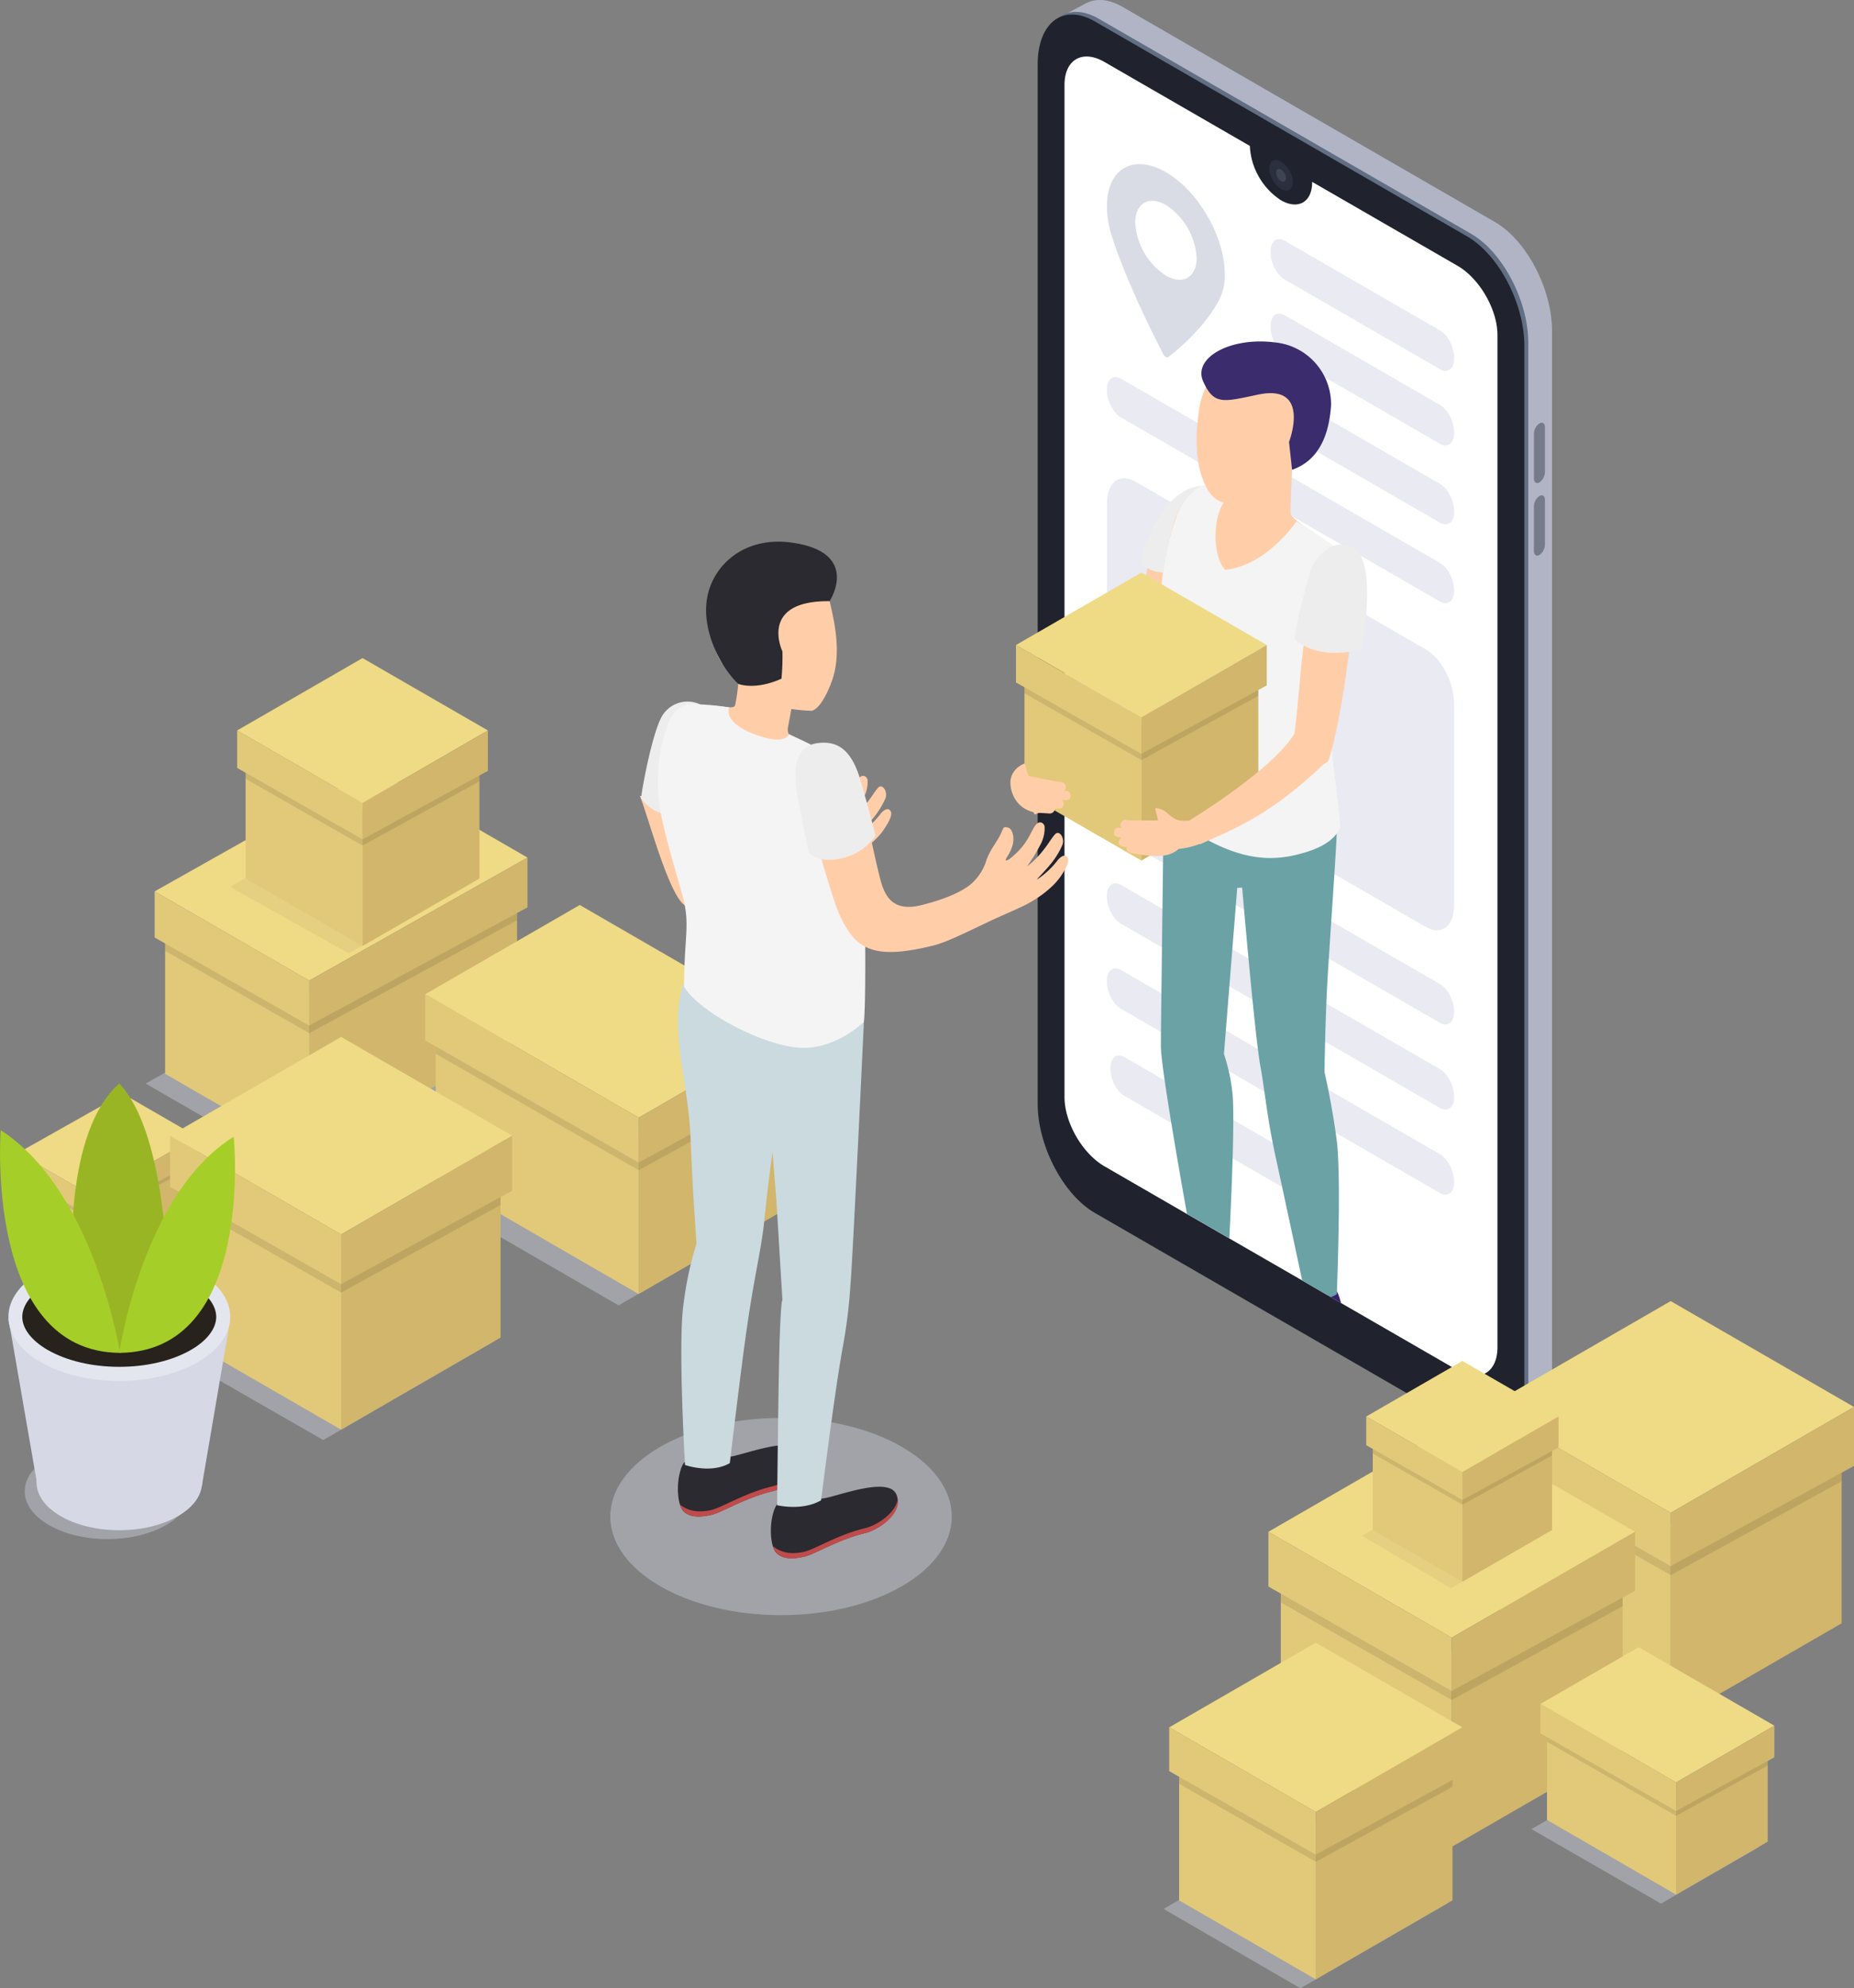 <?xml version="1.0" encoding="UTF-8"?> <svg xmlns="http://www.w3.org/2000/svg" viewBox="0 0 466.35 500"><rect x="0" y="0" width="466.35" height="500" fill="#808080" stroke="none"/><defs><style>.cls-1{fill:#b1b4c4;}.cls-2{fill:#616e84;}.cls-3{fill:#20232d;}.cls-4,.cls-6{fill:#fff;}.cls-5{fill:#2b303f;}.cls-13,.cls-6{opacity:0.1;}.cls-7{fill:#757b89;}.cls-8{fill:#dadce5;}.cls-9{fill:#e9eaf2;}.cls-10{fill:#efda86;}.cls-11{fill:#d1b66b;}.cls-12{fill:#e2c979;}.cls-14{opacity:0.05;}.cls-15,.cls-25{fill:#d6d8e5;}.cls-15{opacity:0.4;}.cls-16{fill:#ffcea9;}.cls-17{fill:#ededed;}.cls-18{fill:#2b2a30;}.cls-19{fill:#bf4b4b;}.cls-20{fill:#CADADF;}.cls-21{fill:#f4f4f4;}.cls-22{fill:#38226d;}.cls-23{fill:#6BA2A5;}.cls-24{fill:#3a2c6d;}.cls-26{fill:#e4e6ef;}.cls-27{fill:#28221c;}.cls-28{fill:#99b524;}.cls-29{fill:#a6ce28;}</style></defs><title>Delivery_app_SVG</title><g id="Слой_2" data-name="Слой 2"><g id="Слой_1-2" data-name="Слой 1"><path class="cls-1" d="M376,355.45l-93.69-54.09c-7.93-4.58-14.37-16.87-14.37-27.45V12.59C268,2,274.41-2.86,282.34,1.72L376,55.81C384,60.4,390.4,72.69,390.4,83.27V344.59C390.4,355.17,384,360,376,355.45Z"></path><polygon class="cls-1" points="377.63 360.16 385.06 356.41 377.94 344.2 377.63 360.16"></polygon><polygon class="cls-1" points="266.52 4.33 273.35 0.75 271.97 10.82 266.52 4.33"></polygon><path class="cls-2" d="M370.05,358.44l-93.68-54.09c-7.94-4.58-14.37-16.87-14.37-27.46V15.57C262,5,268.43.13,276.37,4.71L370.05,58.8c7.94,4.58,14.37,16.87,14.37,27.45V347.58C384.42,358.16,378,363,370.05,358.44Z"></path><path class="cls-3" d="M383.43,86.92V348.24c0,10.58-6.43,15.44-14.37,10.87l-36.74-21.22L320.9,331.3,275.37,305c-7.93-4.59-14.36-16.87-14.36-27.46V16.24C261,5.65,267.44.8,275.37,5.37l93.69,54.09C377,64.05,383.43,76.33,383.43,86.92Z"></path><path class="cls-4" d="M376.67,84.27V338.78c0,6.41-4.5,9-10.05,5.8l-29.29-16.9-2.59-1.5-.86-.5L327.55,322l-18.32-10.56h0l-7.6-4.39-3.06-1.76-20.76-12c-5.55-3.21-10.05-11-10.05-17.43V21.39c0-6.42,4.5-9,10.05-5.81L314.39,36.7v.1a17.32,17.32,0,0,0,7.82,13.56c4.33,2.48,7.84.47,7.84-4.52,0,0,0-.08,0-.11l36.59,21.12C372.17,70.05,376.67,77.85,376.67,84.27Z"></path><ellipse class="cls-5" cx="322.22" cy="44.09" rx="2.42" ry="4.2" transform="translate(21.13 167.02) rotate(-30)"></ellipse><path class="cls-6" d="M322.22,45.53A2.77,2.77,0,0,1,321,43.37c0-.79.56-1.12,1.25-.72a2.77,2.77,0,0,1,1.24,2.16C323.46,45.6,322.9,45.92,322.22,45.53Z"></path><path class="cls-7" d="M387.23,121.3h0c-.77.45-1.39,0-1.39-1V109.12a3.31,3.31,0,0,1,1.39-2.65h0c.76-.44,1.38,0,1.38,1v11.14A3.31,3.31,0,0,1,387.23,121.3Z"></path><path class="cls-7" d="M387.23,139.56h0c-.77.44-1.39,0-1.39-1.05V127.37a3.29,3.29,0,0,1,1.39-2.64h0c.76-.44,1.38,0,1.38,1v11.15A3.31,3.31,0,0,1,387.23,139.56Z"></path><path class="cls-8" d="M293.25,43.29c-8.17-4.72-14.82-.88-14.82,8.56a25.28,25.28,0,0,0,1.29,7.73c3.71,11.51,10.82,25.5,12.91,29.52a1.75,1.75,0,0,0,.62.69.56.56,0,0,0,.63,0c2.09-1.6,9.2-7.39,12.91-14.61A13.66,13.66,0,0,0,308.08,69C308.08,59.53,301.43,48,293.25,43.29Zm0,26A17.07,17.07,0,0,1,285.55,56c0-4.9,3.46-6.9,7.7-4.45A17.05,17.05,0,0,1,301,64.85C301,69.76,297.5,71.75,293.25,69.3Z"></path><path class="cls-9" d="M358.6,233.07l-73-42.15c-4-2.28-7.16-8.41-7.16-13.68v-50.7c0-5.27,3.2-7.69,7.16-5.41l73,42.16c4,2.28,7.16,8.4,7.16,13.68v50.69C365.76,232.93,362.56,235.36,358.6,233.07Z"></path><path class="cls-9" d="M362.18,92.83l-39-22.52c-2-1.14-3.58-4.2-3.58-6.84v-.21c0-2.63,1.6-3.84,3.58-2.7l39,22.52c2,1.14,3.58,4.2,3.58,6.84v.21C365.76,92.76,364.16,94,362.18,92.83Z"></path><path class="cls-9" d="M362.18,111.59l-39-22.53c-2-1.14-3.58-4.2-3.58-6.83V82c0-2.64,1.6-3.85,3.58-2.71l39,22.53c2,1.14,3.58,4.2,3.58,6.83v.21C365.76,111.52,364.16,112.73,362.18,111.59Z"></path><path class="cls-9" d="M362.18,131.42l-39-22.52c-2-1.14-3.58-4.21-3.58-6.84v-.21c0-2.64,1.6-3.85,3.58-2.71l39,22.53c2,1.14,3.58,4.2,3.58,6.84v.21C365.76,131.35,364.16,132.56,362.18,131.42Z"></path><path class="cls-9" d="M362.18,151.25,282,105c-2-1.14-3.58-4.2-3.58-6.83v-.21c0-2.64,1.6-3.85,3.58-2.71l80.17,46.29c2,1.14,3.58,4.2,3.58,6.84v.21C365.76,151.18,364.16,152.39,362.18,151.25Z"></path><path class="cls-9" d="M362.18,257.2,282,210.91c-2-1.14-3.58-4.2-3.58-6.84v-.21c0-2.63,1.6-3.84,3.58-2.7l80.17,46.29c2,1.14,3.58,4.2,3.58,6.84v.2C365.76,257.13,364.16,258.34,362.18,257.2Z"></path><path class="cls-9" d="M362.18,278.6,282,232.31c-2-1.14-3.58-4.2-3.58-6.84v-.21c0-2.63,1.6-3.85,3.58-2.7l80.17,46.28c2,1.15,3.58,4.21,3.58,6.84v.21C365.76,278.53,364.16,279.74,362.18,278.6Z"></path><path class="cls-9" d="M362.18,300,282,253.71c-2-1.15-3.58-4.21-3.58-6.84v-.21c0-2.64,1.6-3.85,3.58-2.71l80.17,46.29c2,1.14,3.58,4.2,3.58,6.84v.21C365.76,299.92,364.16,301.14,362.18,300Z"></path><path class="cls-9" d="M327.17,301.18,282.9,275.62c-2-1.14-3.58-4.2-3.58-6.84v-.21c0-2.63,1.61-3.85,3.58-2.7l44.27,25.55c2,1.14,3.58,4.21,3.58,6.84v.21C330.75,301.1,329.14,302.32,327.17,301.18Z"></path><polygon class="cls-10" points="420.24 380.43 374.13 353.81 420.24 327.19 466.35 353.81 420.24 380.43"></polygon><polygon class="cls-11" points="463.24 408.22 420.24 433.05 420.24 383.4 463.24 358.58 463.24 408.22"></polygon><polygon class="cls-12" points="420.24 433.05 377.25 408.22 377.25 358.58 420.24 383.4 420.24 433.05"></polygon><polygon class="cls-13" points="377.25 358.58 377.25 371.57 420.24 396.11 420.24 383.46 377.25 358.58"></polygon><polygon class="cls-13" points="463.24 358.58 463.24 372.5 420.25 396.11 420.24 383.46 463.24 358.58"></polygon><polygon class="cls-12" points="374.13 353.81 374.13 367.58 420.24 393.84 420.24 380.43 374.13 353.81"></polygon><polygon class="cls-11" points="420.24 393.84 466.35 368.65 466.35 353.81 420.24 380.43 420.24 393.84"></polygon><polygon class="cls-10" points="365.16 411.82 319.05 385.2 365.16 358.58 411.27 385.2 365.16 411.82"></polygon><polygon class="cls-11" points="408.15 439.62 365.16 464.44 365.16 414.8 408.15 389.98 408.15 439.62"></polygon><polygon class="cls-12" points="365.16 464.44 322.17 439.62 322.17 389.98 365.16 414.8 365.16 464.44"></polygon><polygon class="cls-13" points="322.17 389.98 322.17 402.97 365.16 427.5 365.16 414.85 322.17 389.98"></polygon><polygon class="cls-13" points="408.15 389.98 408.15 403.89 365.16 427.5 365.16 414.85 408.15 389.98"></polygon><polygon class="cls-12" points="319.05 385.2 319.05 398.97 365.16 425.23 365.16 411.82 319.05 385.2"></polygon><polygon class="cls-11" points="365.16 425.23 411.27 400.05 411.27 385.2 365.16 411.82 365.16 425.23"></polygon><polygon class="cls-14" points="364.95 399.39 342.62 386.2 366.8 372.24 389.13 385.43 364.95 399.39"></polygon><polygon class="cls-10" points="367.85 370.17 343.66 356.21 367.85 342.24 392.03 356.21 367.85 370.17"></polygon><polygon class="cls-11" points="390.39 384.75 367.85 397.76 367.85 371.73 390.39 358.71 390.39 384.75"></polygon><polygon class="cls-12" points="367.85 397.76 345.3 384.75 345.3 358.71 367.85 371.73 367.85 397.76"></polygon><polygon class="cls-13" points="345.3 358.71 345.3 365.52 367.85 378.39 367.85 371.75 345.3 358.71"></polygon><polygon class="cls-13" points="390.39 358.71 390.39 366.01 367.85 378.39 367.85 371.75 390.39 358.71"></polygon><polygon class="cls-12" points="343.66 356.21 343.66 363.43 367.85 377.2 367.85 370.17 343.66 356.21"></polygon><polygon class="cls-11" points="367.85 377.2 392.03 363.99 392.03 356.21 367.85 370.17 367.85 377.2"></polygon><polygon class="cls-15" points="327.1 500 292.69 480.04 329.56 458.75 363.97 478.71 327.1 500"></polygon><polygon class="cls-10" points="330.97 455.67 294.1 434.38 330.97 413.09 367.85 434.38 330.97 455.67"></polygon><polygon class="cls-11" points="365.35 477.89 330.97 497.75 330.97 458.05 365.35 438.19 365.35 477.89"></polygon><polygon class="cls-12" points="330.97 497.75 296.59 477.89 296.59 438.19 330.97 458.05 330.97 497.75"></polygon><polygon class="cls-13" points="296.59 438.19 296.59 448.58 330.97 468.2 330.97 458.09 296.59 438.19"></polygon><polygon class="cls-13" points="365.35 438.19 365.35 449.32 330.97 468.2 330.97 458.09 365.35 438.19"></polygon><polygon class="cls-12" points="294.1 434.38 294.1 445.39 330.97 466.39 330.97 455.67 294.1 434.38"></polygon><polygon class="cls-11" points="330.97 466.39 367.85 446.25 367.85 434.38 330.97 455.67 330.97 466.39"></polygon><polygon class="cls-15" points="75.52 294.93 36.65 272.49 91.57 241.55 130.44 263.99 75.52 294.93"></polygon><polygon class="cls-10" points="77.77 246.6 38.9 224.16 93.82 193.22 132.69 215.66 77.77 246.6"></polygon><polygon class="cls-11" points="130.06 261.53 77.77 290.95 77.77 249.1 130.06 219.68 130.06 261.53"></polygon><polygon class="cls-12" points="77.77 290.95 41.53 270.03 41.53 228.18 77.77 249.1 77.77 290.95"></polygon><polygon class="cls-13" points="41.53 228.18 41.53 239.13 77.77 259.81 77.77 249.15 41.53 228.18"></polygon><polygon class="cls-13" points="130.06 219.68 130.06 231.42 77.77 259.81 77.77 249.15 130.06 219.68"></polygon><polygon class="cls-12" points="38.9 224.16 38.9 235.76 77.77 257.9 77.77 246.6 38.9 224.16"></polygon><polygon class="cls-11" points="77.77 257.9 132.69 228.18 132.69 215.66 77.77 246.6 77.77 257.9"></polygon><polygon class="cls-15" points="20.81 323.36 3.25 313.54 29.64 298.68 47.2 308.5 20.81 323.36"></polygon><polygon class="cls-10" points="23.19 300.72 4.51 289.94 30.9 275.07 49.57 285.85 23.19 300.72"></polygon><polygon class="cls-11" points="48.31 307.89 23.19 322.02 23.19 301.92 48.31 287.79 48.31 307.89"></polygon><polygon class="cls-12" points="23.19 322.02 5.78 311.97 5.78 291.87 23.19 301.92 23.19 322.02"></polygon><polygon class="cls-13" points="5.78 291.87 5.78 297.13 23.19 307.06 23.19 301.94 5.78 291.87"></polygon><polygon class="cls-13" points="48.31 287.79 48.31 293.42 23.19 307.06 23.19 301.94 48.31 287.79"></polygon><polygon class="cls-12" points="4.51 289.94 4.51 295.51 23.19 306.15 23.19 300.72 4.51 289.94"></polygon><polygon class="cls-11" points="23.19 306.15 49.57 291.87 49.57 285.85 23.19 300.72 23.19 306.15"></polygon><polygon class="cls-15" points="155.59 328.27 101.9 297.23 140.77 274.79 194.46 305.83 155.59 328.27"></polygon><polygon class="cls-10" points="160.65 281.06 106.96 250.02 145.83 227.58 199.52 258.62 160.65 281.06"></polygon><polygon class="cls-11" points="196.89 304.49 160.65 325.41 160.65 283.57 196.89 262.64 196.89 304.49"></polygon><polygon class="cls-12" points="160.65 325.41 109.59 295.89 109.59 254.05 160.65 283.57 160.65 325.41"></polygon><polygon class="cls-13" points="109.59 254.05 109.59 265 160.65 294.27 160.65 283.61 109.59 254.05"></polygon><polygon class="cls-13" points="196.89 262.64 196.89 274.37 160.65 294.27 160.65 283.61 196.89 262.64"></polygon><polygon class="cls-12" points="106.96 250.02 106.96 261.63 160.65 292.36 160.65 281.06 106.96 250.02"></polygon><polygon class="cls-11" points="160.65 292.36 199.52 271.13 199.52 258.62 160.65 281.06 160.65 292.36"></polygon><polygon class="cls-15" points="417.81 478.71 385.21 459.97 409.93 445.69 442.52 464.44 417.81 478.71"></polygon><polygon class="cls-10" points="421.6 448.23 387.46 428.49 412.18 414.22 446.32 433.96 421.6 448.23"></polygon><polygon class="cls-11" points="444.65 463.13 421.6 476.44 421.6 449.82 444.65 436.52 444.65 463.13"></polygon><polygon class="cls-12" points="421.6 476.44 389.13 457.66 389.13 431.05 421.6 449.82 421.6 476.44"></polygon><polygon class="cls-13" points="389.13 431.05 389.13 438.02 421.6 456.63 421.6 449.85 389.13 431.05"></polygon><polygon class="cls-13" points="444.65 436.52 444.65 443.98 421.6 456.63 421.6 449.85 444.65 436.52"></polygon><polygon class="cls-12" points="387.46 428.49 387.46 435.87 421.6 455.42 421.6 448.23 387.46 428.49"></polygon><polygon class="cls-11" points="421.6 455.42 446.32 441.92 446.32 433.96 421.6 448.23 421.6 455.42"></polygon><polygon class="cls-10" points="91.19 201.91 59.65 183.69 91.19 165.49 122.73 183.69 91.19 201.91"></polygon><polygon class="cls-14" points="87.73 239.75 57.89 223.04 89.44 204.83 119.27 221.54 87.73 239.75"></polygon><polygon class="cls-11" points="120.6 220.92 91.19 237.9 91.19 203.94 120.6 186.96 120.6 220.92"></polygon><polygon class="cls-12" points="91.19 237.9 61.78 220.92 61.78 186.96 91.19 203.94 91.19 237.9"></polygon><polygon class="cls-13" points="61.78 186.96 61.78 195.85 91.19 212.63 91.19 203.97 61.78 186.96"></polygon><polygon class="cls-13" points="120.6 186.96 120.6 196.48 91.19 212.63 91.19 203.97 120.6 186.96"></polygon><polygon class="cls-12" points="59.65 183.69 59.65 193.11 91.19 211.08 91.19 201.91 59.65 183.69"></polygon><polygon class="cls-11" points="91.19 211.08 122.73 193.85 122.73 183.69 91.19 201.91 91.19 211.08"></polygon><polygon class="cls-15" points="81.3 362.13 41.19 339.11 84.21 314.27 124.32 337.3 81.3 362.13"></polygon><polygon class="cls-10" points="85.8 310.43 42.77 285.59 85.8 260.75 128.82 285.59 85.8 310.43"></polygon><polygon class="cls-11" points="125.91 336.36 85.8 359.52 85.8 313.2 125.91 290.04 125.91 336.36"></polygon><polygon class="cls-12" points="85.8 359.52 45.68 336.36 45.68 290.04 85.8 313.2 85.8 359.52"></polygon><polygon class="cls-13" points="45.68 290.04 45.68 302.16 85.8 325.05 85.8 313.25 45.68 290.04"></polygon><polygon class="cls-13" points="125.91 290.04 125.91 303.03 85.8 325.05 85.8 313.25 125.91 290.04"></polygon><polygon class="cls-12" points="42.77 285.59 42.77 298.43 85.8 322.94 85.8 310.43 42.77 285.59"></polygon><polygon class="cls-11" points="85.8 322.94 128.82 299.44 128.82 285.59 85.8 310.43 85.8 322.94"></polygon><g id="Men_2"><path id="_Контур_" data-name="&lt;Контур&gt;" class="cls-16" d="M160.93,200.12c1.69,3.86,6.43,22,10.45,26.76s24,5.19,24,5.19l-3.26-10.33-12.8-3.26-6.59-16.43Z"></path><path id="_Контур_2" data-name="&lt;Контур&gt;" class="cls-16" d="M187.24,215.91c-7.62,1.92-9.41-2.89-10.42-6.87-2.42-9.63-3.94,10.8-.75,13.37,3.93,3.18,5.2,5.91,14.16,3.68,3.82-1,8-3.24,15.25-6.61,1.94-.9,3.45-1.51,7.17-3.24s7.6-4.63,9.55-7.46,2.22-4.15,1.82-4.8c-.5-.81-1.39-.63-2.43.56a21,21,0,0,1-5.48,5.08s2.4-2.49,3.71-4.11a20.52,20.52,0,0,0,2.88-4.71c.69-1.65-.73-3.88-1.81-2.71s-1.59,2.37-3.56,4.74a20.51,20.51,0,0,1-3.53,3.36,38.53,38.53,0,0,0,3.25-5.23,8.71,8.71,0,0,0,1.19-4.73c-.06-.87-1.27-1.89-2.42-.26-1,1.47-1.69,3.77-4.09,6.26-1.74,1.81-3.22,2.84-3.26,2.34s1.05-1.49,1.67-3.59,0-4.33-1.16-4.57-.94-.18-1.88,1.79-2.36,3.42-3.46,6.29a13,13,0,0,1-3.13,5.4C198.63,211.88,194.49,214.08,187.24,215.91Z"></path><ellipse class="cls-15" cx="196.46" cy="381.37" rx="42.95" ry="24.8"></ellipse><path id="_Контур_3" data-name="&lt;Контур&gt;" class="cls-17" d="M176.07,177.12a7.44,7.44,0,0,0-9.48,2.86c-2.51,4.16-5.12,18.4-5.35,20.83,0,0,3.51,4.86,8.79,4.05Z"></path><path class="cls-18" d="M195.53,378.2a14.66,14.66,0,0,0,11-1.34c2.65.08,17.07-6.09,19-.91,1.72,4.54-4.53,8.74-7.86,9.55-7.29,1.77-12.67,5.4-15.6,6-2.18.46-5,.77-6.74-.95C193.31,388.51,193.49,380.9,195.53,378.2Z"></path><path class="cls-19" d="M202.13,390.26c2.93-.62,8.31-4.25,15.6-6,2.79-.67,7.61-3.73,8.1-7.38.64,4.18-5,7.89-8.1,8.64-7.29,1.77-12.67,5.4-15.6,6-2.18.46-5,.77-6.74-.95a4.23,4.23,0,0,1-.95-1.74C197,390.93,200,390.72,202.13,390.26Z"></path><path class="cls-18" d="M172.14,367.69a14.6,14.6,0,0,0,11-1.33c2.66.08,17.07-6.09,19-.91,1.71,4.54-4.53,8.74-7.87,9.55-7.28,1.77-12.67,5.4-15.59,6-2.18.46-5,.77-6.74-.95C169.93,378,170.11,370.4,172.14,367.69Z"></path><path class="cls-19" d="M178.75,379.76c2.92-.62,8.31-4.25,15.59-6,2.8-.67,7.61-3.73,8.1-7.38.65,4.18-5,7.89-8.1,8.64-7.28,1.77-12.67,5.4-15.59,6-2.18.46-5,.77-6.74-.95a4.35,4.35,0,0,1-1-1.74C173.59,380.43,176.57,380.22,178.75,379.76Z"></path><path id="_Контур_4" data-name="&lt;Контур&gt;" class="cls-20" d="M171.86,328.52a87.35,87.35,0,0,1,3.33-15.79s-1-13.63-1.49-26.55c-.57-14.66-5.65-27.56-1.64-39.26L217.3,257s-2.74,58.45-3.34,65.53a133.76,133.76,0,0,1-2,16.41c-2.07,11.35-5.42,38.34-5.42,38.34-4.79,2.78-11.07,1.24-11.07,1.24s.35-34.13.66-42.31c.37-10,.68-9.22.68-9.22l-1.5-24.87-1-12.37s-1.25,9.08-2.06,17.19c-.71,7.07-2.42,13.46-4.33,26.63-1.65,11.42-4.34,34.36-4.34,34.36-4.78,2.78-11.28.47-11.28.47S170.56,338.43,171.86,328.52Z"></path><path id="_Контур_5" data-name="&lt;Контур&gt;" class="cls-16" d="M178.47,177.36c3.44.17,6,1.06,6.44,0a45.63,45.63,0,0,0,.78-5.38c-.4-1-.74-2.07-.74-2.07-4.32-2.67-5.69-7.34-6.26-12.79-1-9.31,4.06-17.45,13.37-18.43,8.75-.91,15.18,5.24,16.9,13.68.93,4.17,2.77,12.05.28,18.91-1.39,3.83-3.19,6.87-5,7.47a43.12,43.12,0,0,1-5.18-.46h0s-.47,2.58-.79,4.24-.19,2.54,3.11,4.57-5,6.22-10.41,5.81-11.53-3.69-13.2-7.19C175.94,181.86,176.1,177.25,178.47,177.36Z"></path><path id="_Контур_6" data-name="&lt;Контур&gt;" class="cls-21" d="M183.45,177.88c-.95,2.38,1.47,5.29,7.94,7.32s7.05-.58,7.05-.58,9.49,4.32,12.58,6.48c3.89,2.71,5.61,10.57,6.13,23.83.61,15.35.66,38.12.15,42.05,0,0-7.26,7.23-16.55,6.47s-24.91-9-28.7-15.33c.1-13.46,1.67-15.65-.51-23.4-5-17.75-7.61-25-5.19-36.81,2-9.72,4.8-10.93,8.64-10.83A78.14,78.14,0,0,1,183.45,177.88Z"></path><path id="_Контур_7" data-name="&lt;Контур&gt;" class="cls-16" d="M231.75,227.62c-7.62,1.92-9.41-2.88-10.41-6.86-2.43-9.64-3.74-18.34-5.54-23.81-2.13-6.45-4.36-7.48-7.5-8.74-3.68-1.47-6.84,1.64-5.62,9.85,1.45,9.71,3.35,16.53,7,28,.94,3,3.07,8.33,6.26,10.91,3.93,3.18,9.85,3,18.81.81,3.83-1,8-3.23,15.25-6.61,1.94-.9,3.45-1.5,7.17-3.24s7.6-4.63,9.56-7.45,2.21-4.16,1.81-4.8c-.5-.81-1.39-.63-2.43.56a21,21,0,0,1-5.48,5.07s2.4-2.49,3.71-4.1a20.38,20.38,0,0,0,2.88-4.71c.69-1.65-.73-3.89-1.81-2.72s-1.59,2.38-3.56,4.74a20.85,20.85,0,0,1-3.53,3.37,39,39,0,0,0,3.25-5.24,8.69,8.69,0,0,0,1.19-4.73c-.06-.86-1.27-1.88-2.41-.25-1,1.46-1.7,3.76-4.1,6.25-1.74,1.81-3.22,2.85-3.26,2.35s1.05-1.5,1.67-3.6,0-4.33-1.16-4.57-.94-.18-1.87,1.79-2.37,3.42-3.47,6.3A12.91,12.91,0,0,1,245,221.6C243.14,223.59,239,225.8,231.75,227.62Z"></path><path id="_Контур_8" data-name="&lt;Контур&gt;" class="cls-17" d="M205.48,186.9c5.09-.75,8.69,1.54,10.94,9.25s3.81,14,3.81,14a13.84,13.84,0,0,1-8.52,5.67c-6.09,1.47-8.28-1.44-8.28-1.44s-1.69-8.08-2.74-13.58S199.18,187.83,205.48,186.9Z"></path><path class="cls-18" d="M208.67,151.18s8-12.22-9.39-14.71c-12.57-1.8-20.64,6.27-21.57,15-.9,8.37,4.26,17.06,8,20.51,1.82.65,5.73,1,10.86-1.31a60.3,60.3,0,0,0,.24-6.86S190.67,151,208.67,151.18Z"></path></g><g id="Men_14"><path class="cls-22" d="M337.33,327.68l-2.59-1.5-.86-.5a5.32,5.32,0,0,0,2.2-1.05C336.35,324.6,336.88,326,337.33,327.68Z"></path><path class="cls-23" d="M336.26,325.44a5.8,5.8,0,0,1-1.52.74L327.55,322c-1.48-6.91-4.81-22.53-6.59-30.63-2.32-10.57-2.72-16.67-3.92-23.22-1.45-7.93-4.59-44.94-4.59-44.94l-1.24.07-3.34,41.77a47.31,47.31,0,0,1,2.1,9.49c.72,5.35-.28,27.56-.74,36.89h0l-7.6-4.4-3.06-1.76C296.12,291.54,292,267.83,292,263c0-4.56.79-64.74.79-64.74l43.45,11.14c-.14,4.72-1.62,25.21-2.27,36.07s-.81,24.15-.81,24.15,1.87,7.9,3.08,17.2S336.26,325.44,336.26,325.44Z"></path><path id="_Контур_9" data-name="&lt;Контур&gt;" class="cls-16" d="M325,118.15s-.53,10.29-.3,11.2,4.72,3.93,6,5-7.12,9.39-11.21,11.27-17.08-3.07-17.31-9.45,2.22-11.72,4.21-12S325,118.15,325,118.15Z"></path><path class="cls-16" d="M296.76,137.24c-.6-4.53,2.38-8.84-.52-12.46-10.16,10-8.86,36.32-11.17,53.18-7.55,7.89-22.71,15.66-27,17.58-.78.36-1.46.74-1.3,1.57.61,3.29,1.56,4.54,3.53,7.72,10-4.33,17.27-6.81,29.8-18.72a28.2,28.2,0,0,0,3.18-4.17C296.89,171.19,297.79,145.09,296.76,137.24Z"></path><path id="_Контур_10" data-name="&lt;Контур&gt;" class="cls-21" d="M326.1,131.13s-7.47,11.13-17.9,12.17c-3.28-3.23-3.58-14.76,1-18.44,0,0-4.18-3.38-7-2.72a14.76,14.76,0,0,0-6.43,8.21A67.15,67.15,0,0,0,292,154.17c.18,10.92,0,44.29,0,44.29s1.47,7.06,10.89,12.31,16.43,5.76,22.82,4.27c5.27-1.23,9.63-3.09,11.45-6.92-.47-7.65-3.89-27.63-2.61-37.25s3.31-16.81,3.83-24.59-1-7.63-4.93-10.4A61.07,61.07,0,0,0,326.1,131.13Z"></path><path id="_Контур_11" data-name="&lt;Контур&gt;" class="cls-16" d="M301.65,102.8h0c1.23-8,7-14,15.23-13.59A15.84,15.84,0,0,1,325,118.14a16.28,16.28,0,0,1-1.28,3.5c-2.91,3.41-11.73,5.51-14.26,5.15-3.25-.47-5-1.82-6.56-5.38C300.12,115.14,301,106.75,301.65,102.8Z"></path><path class="cls-24" d="M325,118.14h0l-.76-7s5.7-14.74-7.76-11.91c-8.88,1.87-11.11,2.68-13.82-3.28s6.83-11.32,18.15-9.83a15.64,15.64,0,0,1,14,15.87C334.47,106.41,333.3,115.28,325,118.14Z"></path><polygon class="cls-10" points="287.1 180.41 255.56 162.2 287.1 143.99 318.64 162.2 287.1 180.41"></polygon><polygon class="cls-11" points="316.51 199.43 287.1 216.41 287.1 182.45 316.51 165.47 316.51 199.43"></polygon><polygon class="cls-12" points="287.1 216.41 257.69 199.43 257.69 165.47 287.1 182.45 287.1 216.41"></polygon><polygon class="cls-13" points="257.69 165.47 257.69 174.35 287.1 191.14 287.1 182.48 257.69 165.47"></polygon><polygon class="cls-13" points="316.51 165.47 316.51 174.99 287.1 191.14 287.1 182.48 316.51 165.47"></polygon><polygon class="cls-12" points="255.56 162.2 255.56 171.62 287.1 189.58 287.1 180.41 255.56 162.2"></polygon><polygon class="cls-11" points="287.1 189.58 318.64 172.36 318.64 162.2 287.1 180.41 287.1 189.58"></polygon><path class="cls-16" d="M340.71,141.69c-3.91-1.12-.93-.19-3.91-1.12-10.16,10-8.89,27-11.2,43.91-5.6,9.27-26.42,21.84-26.42,21.84-.26,1.79.37,2.33,2.62,6,10-4.33,18.43-8.06,31-20,.49-.47,1.22-.59,1.43-1.24C337.77,180.32,341.74,149.53,340.71,141.69Z"></path><path class="cls-16" d="M304.42,206.69c-.5-1.76-1.78-1.33-3.21-.88a8.47,8.47,0,0,1-4.92.42c-1.36-.42-2.35-1.6-3.51-2.38a4.59,4.59,0,0,0-2.22-.63c.07.45.76,3.08.76,3.08s-7.27.07-8-.08a1.22,1.22,0,0,0-1.16,2c-.16,0-.33,0-.49-.07-1.49-.33-2.12,2-.63,2.29.4.09.81.13,1.22.18-1,.38-1.22,2,0,2.22l.38.06a1.11,1.11,0,0,0,.53.08l.23,0a1.31,1.31,0,0,0,1.1,1.54c3.55.46,8.78,1.88,12-1.05a20,20,0,0,0,6.44-1.74C305,210.79,305,208.8,304.42,206.69Z"></path><path class="cls-16" d="M268.1,198.89c-.17,0-.33,0-.5,0a1.22,1.22,0,0,0-.69-2.21c-.76,0-8.25-1.56-8.25-1.56l-.9-3.08c-.05-.17-1.3.61-1.34.65a5.05,5.05,0,0,0-2.26,3.74,8,8,0,0,0,2.15,5.78,7.42,7.42,0,0,0,5.07,2.2c.91.06,1.78.1,2.57.16a1.29,1.29,0,0,0,1.39-1.27l.23,0a1.37,1.37,0,0,0,.55,0l.38,0c1.27,0,1.37-1.58.5-2.16.41,0,.82.08,1.23.08C269.76,201.25,269.63,198.88,268.1,198.89Z"></path><path class="cls-17" d="M292.52,144s-3.83-.19-5.42-2.43c.29-3.82,5.18-18.34,15-19.42a18.17,18.17,0,0,0-6.15,7.42C294.19,133.94,292.52,144,292.52,144Z"></path><path class="cls-17" d="M342.48,163.18s-9.8,3.38-16.7-2.3c-.75-1.3,4-18,4-18s4.11-8.52,10.55-5.13S342.48,163.18,342.48,163.18Z"></path></g><ellipse class="cls-15" cx="27.04" cy="375.02" rx="20.82" ry="12.02"></ellipse><ellipse class="cls-25" cx="30.01" cy="372.79" rx="20.82" ry="12.02"></ellipse><polygon class="cls-25" points="2.14 331.68 9.42 373.63 50.78 373.63 57.89 331.99 2.14 331.68"></polygon><ellipse class="cls-26" cx="30.01" cy="331.16" rx="27.9" ry="16.11"></ellipse><path class="cls-27" d="M30,343.72c-6.84,0-13.21-1.51-18-4.24-4.07-2.35-6.4-5.38-6.4-8.32s2.33-6,6.4-8.31c4.74-2.74,11.11-4.24,18-4.24s13.22,1.5,18,4.24c4.06,2.35,6.39,5.38,6.39,8.31s-2.33,6-6.39,8.32C43.23,342.21,36.85,343.72,30,343.72Z"></path><path class="cls-28" d="M42,318.47s-.55-34-12-46c-14,12.32-11.78,46.08-11.78,46.08l12,21.68v0C31.78,340.29,42,318.47,42,318.47Z"></path><path class="cls-29" d="M30.18,340.21s-6.36-40.74-30-56C.17,284.16-4.06,340,30.18,340.21Z"></path><path class="cls-29" d="M30,340.21s5.74-40,28.79-54.36C58.8,285.85,64.25,340,30,340.21Z"></path></g></g></svg> 